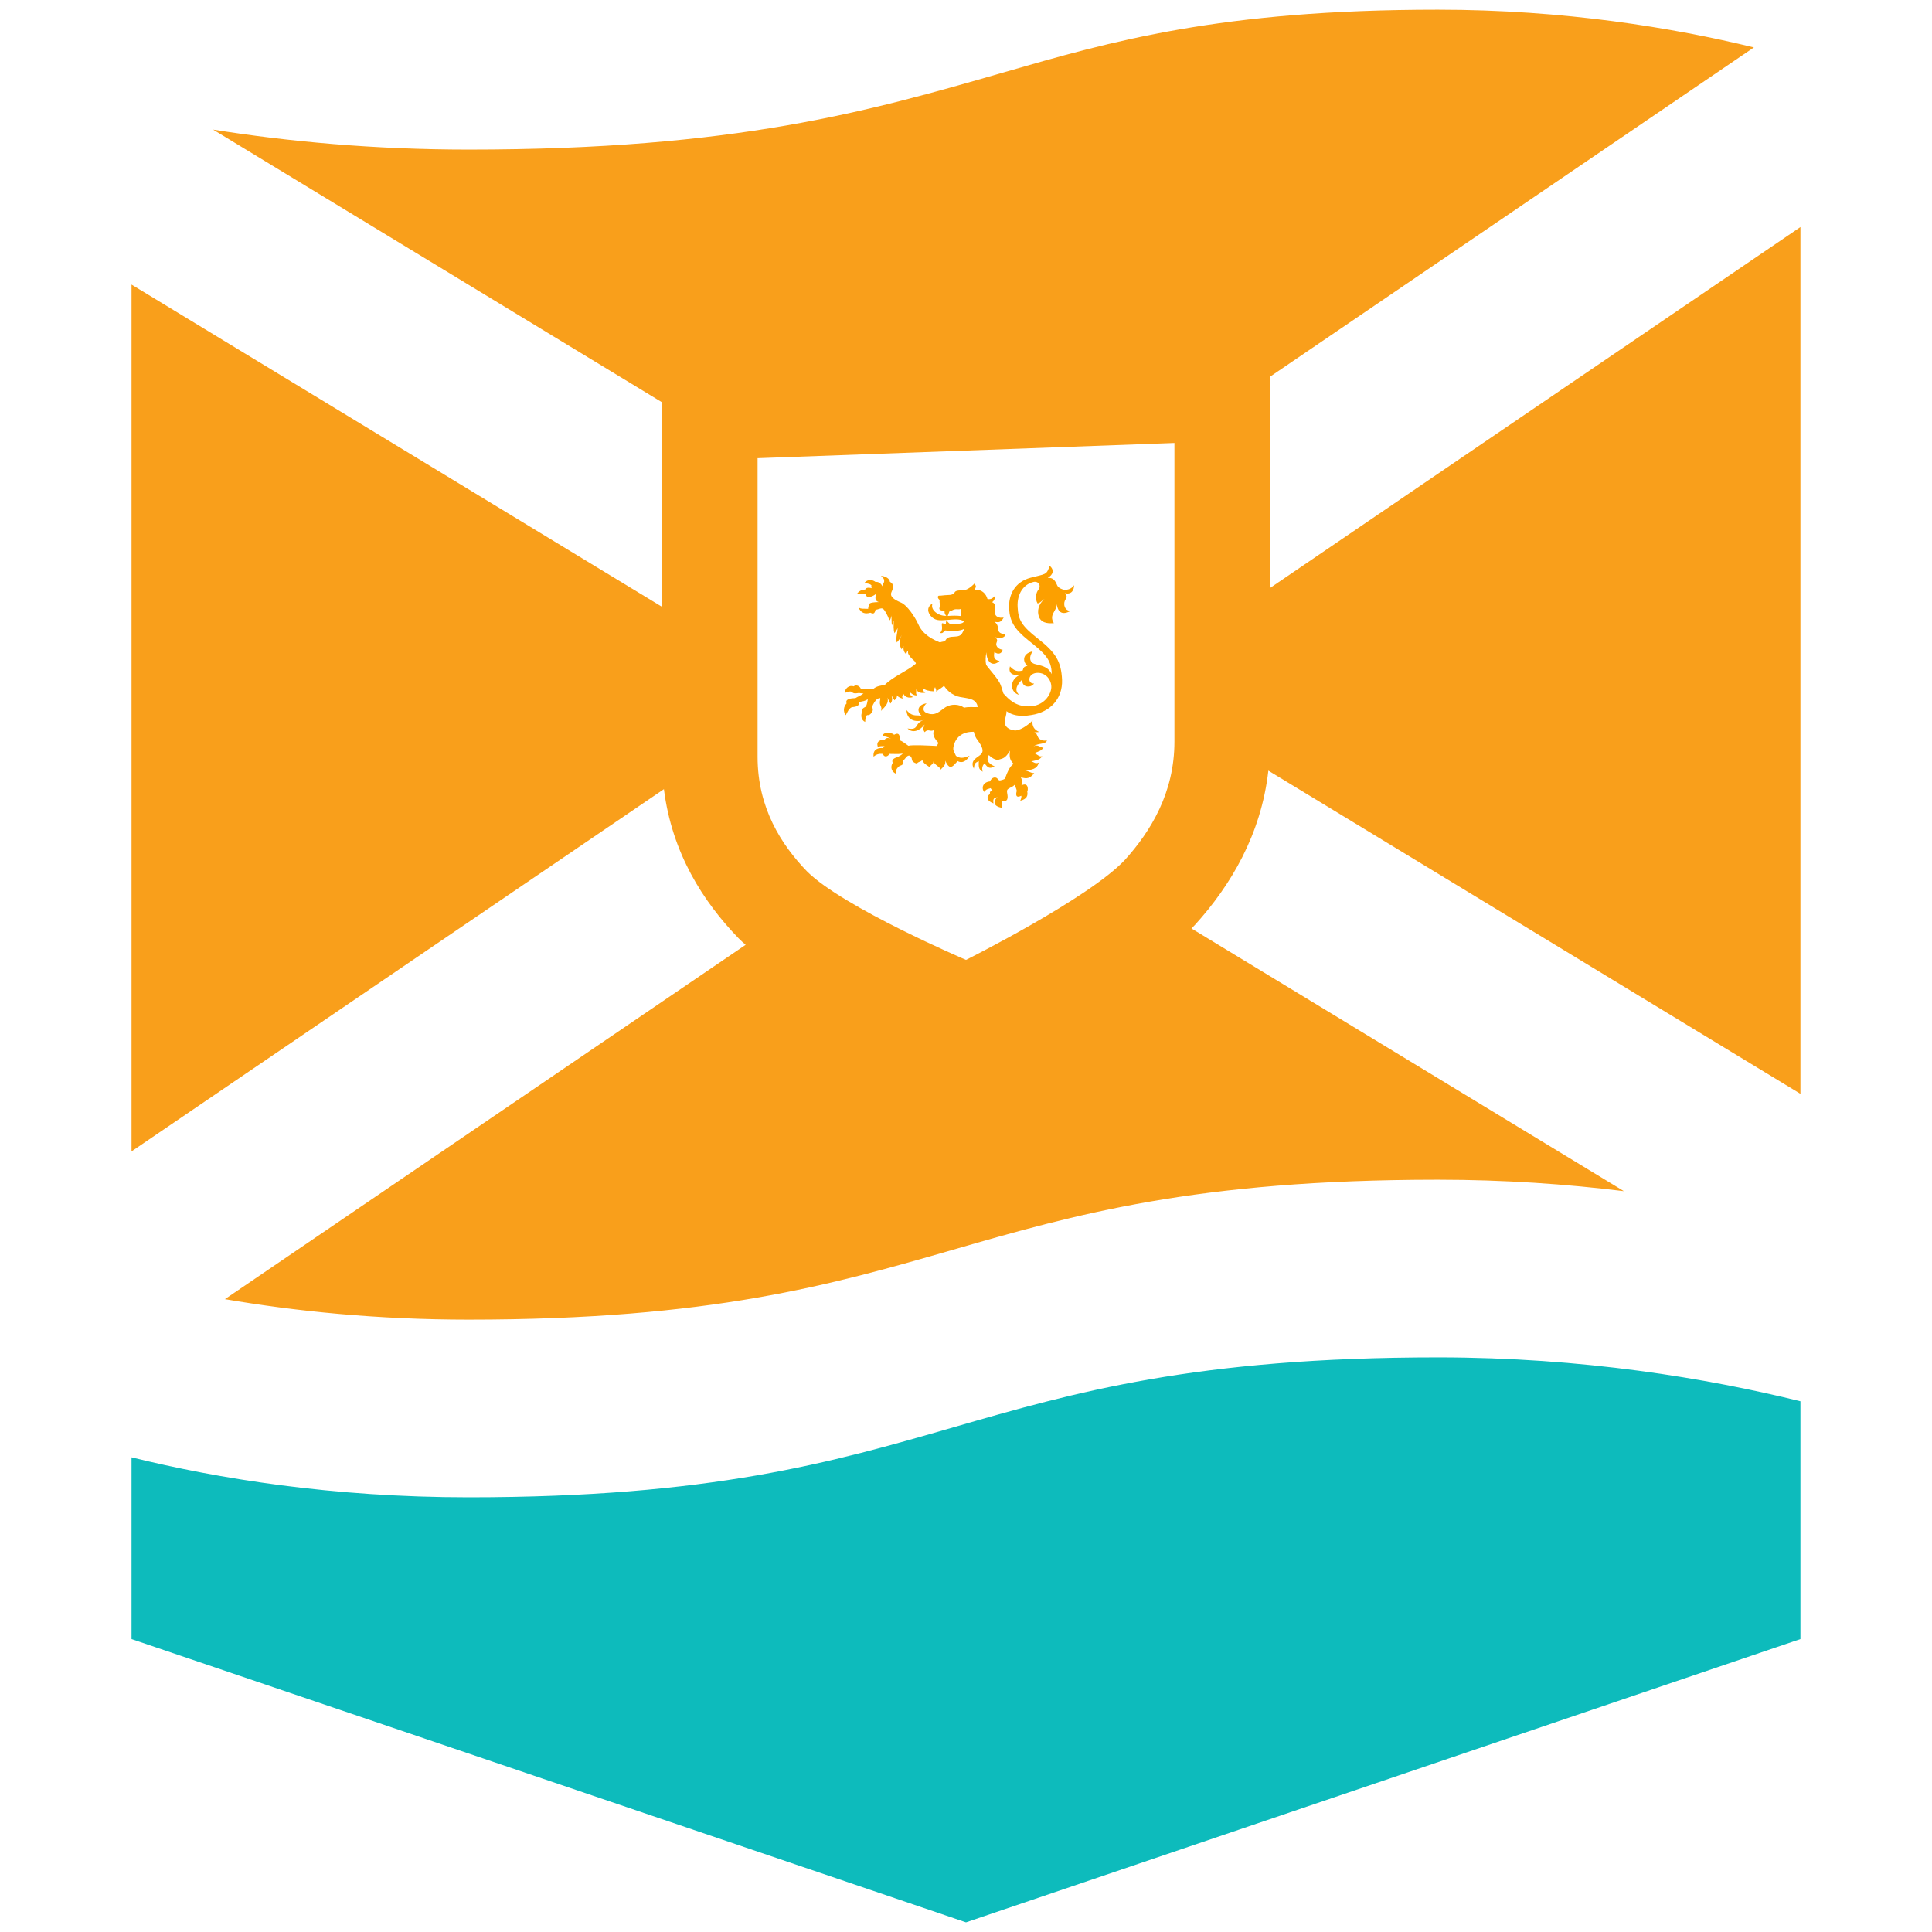 <svg id="Layer_1" xmlns="http://www.w3.org/2000/svg" viewBox="0 0 500 500"><defs><style>.cls-1{fill:none;}.cls-2{fill:#fca000;}.cls-3{fill:#f99f1b;}.cls-3,.cls-4{fill-rule:evenodd;}.cls-4{fill:#0dbbbc;}</style></defs><g id="Sheild"><g id="FLAG"><path class="cls-1" d="m465.96,316.65c-24.11-5.95-56.34-11.36-93.82-11.36-125.42,0-125.42,36.21-250.84,36.21-35.28,0-64.9-4.83-87.25-10.35V29.59c23.82,5.13,53.26,9.12,87.25,9.12,69.1,0,103.66-9.94,138.21-19.91,28.16-8.13,56.31-16.29,112.62-16.29,39.58,0,72.39,6.83,93.82,12.93v301.21Z"/></g><g id="FLAG1"><path class="cls-3" d="m34.04,297.97V73.65l137.28,83.39v-52.93L55.15,33.54c19.4,3.09,41.58,5.17,66.14,5.17,69.1,0,103.66-9.94,138.22-19.91,28.16-8.13,56.31-16.29,112.62-16.29,32.78,0,60.91,4.68,81.78,9.76l-125.24,85.23v54.68l137.28-93.42v224.32l-137.7-83.64c-1.87,16.62-9.82,29.78-18.93,39.85l-.14.15c-.26.28-.53.56-.83.85l111.91,67.98c-14.75-1.82-30.88-2.96-48.14-2.96-125.42,0-125.42,36.21-250.84,36.21-23.75,0-44.94-2.19-63.07-5.3l134.76-91.7c-.63-.54-1.2-1.07-1.72-1.59l-.15-.15c-9.1-9.39-17.21-22.01-19.28-38.55l-137.8,93.76ZM196.06,118.57v77.32c0,13.15,6.11,22.72,12.82,29.65,9.31,9.28,41.12,22.88,41.12,22.88,0,0,31.81-15.92,41.12-25.88,6.71-7.42,12.82-17.44,12.82-30.58v-77.32l-107.87,3.94Z"/></g><g id="WATTER"><path class="cls-4" d="m465.95,362.65v61.54s-164.96,56-215.95,73.31l-215.96-73.31v-47.04c22.35,5.52,51.97,10.35,87.25,10.35,125.42,0,125.42-36.21,250.84-36.21,37.48,0,69.72,5.41,93.82,11.36Z"/></g><g id="LION"><path class="cls-2" d="m271.26,149.57c1.49-.14,1.92,1.05,2.24,1.69.27.73.75.99,1.54,1.29.91.25,2.24-.02,2.93-1.11,0,1.2-.59,2.52-2.4,2.07.91,1.04.32,1.19,0,1.99-.37.89-.11,2.55,1.49,2.59-2.08,1.18-3.3.43-3.57-1.74,0,1.85-2.13,2.71-.75,4.93-.91.03-2.98.23-3.78-1.45-.69-1.64-.21-3.51,1.38-4.86-.91.63-1.01,1-1.81,1.21-.69-1.13-.48-2.71.21-3.57.8-1,0-2.45-1.49-1.94-2.24.58-4.1,2.91-3.89,6.46.16,3.28,1.01,4.83,5.27,8.16,4.63,3.6,6.02,5.96,6.23,10.67.16,4.76-2.93,8.33-7.99,9.09-3.14.56-5.11-.07-6.39-1,0,1.11-.32,1.4-.43,2.7-.11,1.48,1.28,2.13,2.5,2.28,1.17.15,3.35-1.17,4.68-2.6-.21,1.58.48,2.44,1.7,3,0,0-.53.11-1.44.05.75-.02.85.76,1.22,1.44.53.68,1.33.84,2.24.72-.32,1.12-2.56.59-3.46,1.59,1.01-.82,1.76.36,2.56.24-.53.8-1.12,1.01-2.56,1.47.8-.03,1.44,1.16,2.24.72-.59,1.13-1.92,1.13-2.87,1.39.59.07,1.06.75,1.97.31-.37,1.59-1.7,1.95-3.78,2.02,1.17.06,1.38.65,2.61.7-1.12,1.42-1.92,1.54-3.46,1.08.43.91.27,1.47.16,2.08.48-.2,1.38-.55,1.6.55.05.46.05.78-.11,1.02.21,1.15-.11,1.99-1.81,2.42.21-.52.37-.98.27-1.3-1.49.74-1.44-.37-1.17-1.26,0,0-.11-.69-.59-1.55-.43.62-1.81.84-1.92,1.45-.11.7.37,1.56,0,2.36-.27.42-.69.48-1.17.36-.43.48-.21.84-.11,1.76-2.4-.34-2.34-1.78-1.22-2.74-.37.06-.59.25-.8.26-.37.43-.27.7-.21,1.35-1.38-.51-2.18-1.46-.91-2.47-.11-.37.05-.74.64-.99-.27-.13-.37-.27-.48-.49-.59.25-1.01.08-1.65.98-.75-.81-.53-2.53,1.49-2.73.21-.52.64-.99,1.22-1.01.91-.03.8.95,1.49.74.8-.21,1.22-.22,1.38-1.02.32-.8.91-2.53,2.02-3.26-1.01-.94-1.17-1.91-.91-3.4-1.28,2.08-1.97,2.01-2.72,2.26-.59.3-1.65,0-2.77-1.11-1.12,1.7.8,2.61,1.49,2.91-1.33.74-1.81.34-2.61-.8-.43.52-.8,1.09-.48,2.19-1.22-.66-1.01-1.54-1.01-2.74-1.01.45-1.12.64-1.28,1.94-1.22-2.37,1.28-2.91,1.97-3.86.8-1-.21-2.45-1.33-3.98-.32-.55-.53-1.14-.64-1.69-3.19-.08-4.74,1.63-5.22,3.64-.32,1.31.21,1.57.59,2.57,1.01.75,2.02.63,3.51-.02-.8,1.51-2.02,2.01-3.09,1.39,0,0-.21.28-1.01,1.1-.91.82-1.49.33-2.18-1.23.11,1.01-.21,1.39-1.22,2.35-.11-.78-1.17-.89-1.92-2.16.32.5-.59.94-.96,1.46-.91-.67-1.44-.79-1.92-1.93.21.55-1.38.6-1.22,1.1-2.08-.63-.91-1.27-1.86-2.02-.69-.44-1.22.73-1.81,1.26.21.87-.21,1.12-.91,1.32-.8.63-1.01,1.19-1.01,1.98-1.44-.74-1.22-2.09-.75-2.8-.37-.64.16-1.21,1.33-1.48.32-.29,1.01-.49,1.22-.92-.91.26-2.4.08-3.46.11-.21.65-1.33,1.06-1.65,0-.59-.03-1.44-.14-2.4.72-.27-2.07,1.44-2.36,2.45-2.21.11-.19.21-.38.37-.52-.59.02-1.12-.1-1.7.24-.64-1.65.96-1.97,1.65-1.81.48-.62.91-.68,1.76-.29-.53-.4-1.6-.74-2.29-.71.37-1.31,2.29-.86,2.98-.51v.19c1.65-1.02,1.6.69,1.49,1.34.91.39,1.22.7,2.29,1.45,1.22-.27,4.79-.06,7.29.05.69-.81.43-.89-.11-1.48-.48-.68-1.06-1.68-.48-2.67-1.12.64-1.49-.46-2.5.59-.48-.86-.43-.77,0-1.99-1.22,1.61-3.09,2.37-4.42,1.02,3.19.59,1.6-1.53,4.42-2.22-3.3.98-4.63-.64-4.68-2.53,1.7,2.03,2.77,1.02,3.99,1.58-1.81-1.7-.59-3.13,1.22-3.32-.53.34-1.44,1.76-.16,2.41,2.45,1.17,3.73-.63,5.11-1.46,1.44-.83,3.41-.8,4.74.17,1.17-.27,2.13-.11,3.51-.16-.05-.51-.21-.92-.53-1.28-1.12-1.35-3.89-.94-5.38-1.77-1.01-.48-2.02-1.23-2.82-2.5-.32.47-1.01.73-2.02,1.55.11-.47,0-.32-.27-1.19,0,.23-.53.62-.21,1.12-1.44-.05-2.29-.3-2.93-.83.27.41-.11.84.64,1.18-1.49.19-1.92-.12-2.5-.98.37.59-.21,1.21.37,1.65-.8.16-1.49-.42-2.08-1,.32.41,0,.97,1.01,1.45-1.12.41-2.29-.02-2.61-1.12.11.69-.48.94,0,1.53-.48-.12-1.01-.2-1.6-.87.11.78-.21.79-.59,1.31,0,0-.21-.32-.8-1.27.21.59.37,1.28-.21,2.09,0,0-.32-.22-.8-1.55.37,1.42-.43,2.19-1.7,3.48.48-1.26-.59-1.23-.21-2.86.21-.61-.16-.55-.69-.26-.59.39-1.12,1.33-1.38,2.03.27.78.27,1.06-.32,1.77-.27.33-.59.44-1.01.4-.37.43-.43,1.12-.48,1.77-1.12-.52-1.12-1.82-.8-2.52-.32-.55.16-1.07,1.01-1.47,0,0,.37-.8.48-1.91-.91.63-1.28.46-2.18.76-.05.83-.48,1.22-1.92,1.31-.75.26-1.22,1.33-1.6,2.09-.8-1.09-.53-2.25.21-3.06-.43-1.19,1.12-1.33,2.29-1.37.69-.44,1.01-.45,2.08-1.18l-1.17-.15c-1.17.22-1.65.05-1.81-.31-.53-.17-1.22-.05-1.86.34,0-1.2,1.12-2.16,2.29-1.74.53-.43,1.44-.28,1.86.59,0,0,2.13.16,3.19.13.8-.81,2.02-.9,3.03-1.11,2.18-2.2,5.64-3.46,8.04-5.48-.16-.74-.85-.99-1.38-1.67-.59-.77-.75-.95-.64-1.74-.11.23-.43.29-.43.99-.69-.49-.85-1.36-.75-2.15-.16.24-.37.52-.48.89-.59-1.05-.8-1.96,0-3.75-.37.8-.8,1.51-1.28,1.94-.27-1.47.16-2.27.27-3.94-.05.46-.43.85-.85,1.55-.32-.87-.21-2.21-.21-3.23,0,0-.32.8-.48,1.22,0,0-.11-1.29-.11-2.59,0,.42-.43,1.68-.59,1.08-.21-.69-1.01-2.33-1.54-2.77-.48-.4-1.38.23-1.97.2-.21.7-.32,1.31-1.33.78-1.38.41-2.5.13-3.09-1.43.37.54,1.7.36,2.5.43,0-.42.16-.79.21-1.07.05-.6,1.38-.65,2.56-.68-1.38-.42-.69-1.55-.85-2.05,0,0-.43.43-1.44.74-.64.21-1.01-.25-1.22-.79-.53-.17-1.28-.1-2.18.02.48-.8,1.49-1.25,2.13-1.13.16-.51.85-.63,1.7-.38-.11-.32-.11-.55-.05-.74-.43-.36-.43-.4-1.86-.59,1.01-1.24,2.29-.77,2.93-.28.69-.16,1.44.42,1.76,1.1.21-.56,0-.46.43-1.08.11-.7-.11-1.01-.8-1.59.96-.03,2.29.67,2.29,1.5,1.17.7.96,1.5.43,2.67s.69,1.97,2.4,2.7c1.6.64,3.67,3.68,4.58,5.73,2.24,4.97,9.53,5.62,15.65,7.41,1.06,2.65,4.1,5.38,5.32,7.56.37.68.69,1.74,1.01,2.84,1.38,1.53,3.19,3.41,6.6,3.35,3.89-.03,5.7-3.05,5.8-4.86.11-1.81-1.28-3.89-3.62-3.82-2.5.08-2.66,2.86-.85,2.76-.75,1.23-3.3,1.12-3.03-1.06-1.01,1-2.4,2.62-.8,4-2.29-.53-2.72-3.71,0-5.09-1.81.06-2.87-.51-2.4-2.28,1.12,1.21,2.02,1.42,3.3,1.05.21-.79.32-.98,1.22-1.2-1.22-.98-1.44-3.15,1.38-3.75-1.01,1.33-.91,2.85.48,3.27,1.49.46,3.41.49,4.42,2.64,0-3.93-2.08-5.58-6.07-8.78-3.73-2.98-4.74-5.03-4.95-8.08-.21-3.65,1.44-6.99,5.54-8.09,3.99-1.05,4.15-.64,4.95-3.12,1.33,1.21.85,2.33-.48,3.16Z"/><path class="cls-2" d="m252.25,152.62c1.81-.15,2.93,1.02,3.3,2.39,1.01.25,1.49-.37,2.02-.85-.11.79-.21,1.21-.8,1.69,1.28.56.59,1.69.69,2.75.11,1.01,1.12,1.44,2.29,1.22-.69,1.23-1.12,1.33-2.4,1.09.8.53.91,1.22,1.01,2.1.11.83.91,1.08,1.86,1.05-.16,1.21-1.49,1.11-2.66.87.59.49.59.86.32,1.47-.21.52.16,1.57,1.6,1.75-.21,1.07-1.22,1.33-2.13.58-.32,1.58.11,2.12,1.33,2.32-1.6,1.53-3.3.61-3.41-2.25-.43,2.37-.11,4.12.8,4.88-1.6.37-2.93-.55-2.82-1.48.11-.98-.21-.87-.69-2.06-.32.7-.32.84.21,1.98.59,1.09-.21,1.39.27,2.35-1.06-.24-1.7-.64-1.7-1.7s-.16-1.2-.16-2.59c-.32,1.03-.21,1.49-.32,2.6-.11,1.16-1.01,1.61-2.18,1.64,0,0,.32-.8.32-1.31,0-.56.05-1.07.37-2.65-.32,1.26-1.38,3.1-1.81,3.62-.37.57-1.81.75-2.72.69.43-.34.43-.75.69-1.23.21-.33.85-1.51,1.44-2.36-.69.53-.8,1.14-1.44,1.85-.69.62-1.49.56-2.08-.44.59.4,1.01-.63,1.01-1.61s0-1.06,1.38-1.8c-.96.12-2.08.85-2.5,1.84-.48.99-1.38,1.15-2.66.41.85-.07.96-.45,1.49-1.34.37-.84,1.06-.96,1.97-1.54-1.28.32-1.01-.57-2.77,1.34-1.7,1.77-2.72,2.26-4.74,2.23,1.22-.41,2.13-.95,2.24-1.55.11-.51.48-1.59,1.49-1.9-1.22.04-2.18-.72-2.61-1.54,1.12.1,2.61.24,3.78-.21,1.22-.5,1.6-.74,3.03-.98.48-.99,1.01-1.14,2.66-1.2,1.7-.05,1.81-.94,2.34-2.02-1.12.68-3.41.66-4.9.43-.75.53-.53.8-1.44.65.64-.44.64-1.22.53-2.01-.11-.88.32-.38,1.06-.22-.05-.37.05-.93.21-1.12.11.51.53.77,1.01,1.17.96-.03,2.08-.16,2.61-.27.59-.11.8-.35.8-.58-1.17-.7-2.56-.47-4.42-.32-1.81.15-3.09.24-4.21-1.12-1.06-1.35-.59-2.57.53-3.12-.69,1.69,1.65,3.28,3.57,3.17-.43-.4-.53-.91-.43-1.33-1.17.04-1.6-.32-1.28-.93.21-.47-.16-1.06,0-1.85-.69-.49-.59-1.18-.05-1.11.37.03.96-.12,2.08-.16,1.06-.03,1.38-.14,1.81-.66.27-.66,1.6-.51,2.5-.63.8-.07,1.86-.85,2.66-1.7.53.82.43.82,0,1.57Zm-5.7,5.27c-.21.15-.48.2-.75.21-.21.33-.32.8-.53,1.31,1.22-.09,2.34-.12,3.46.03-.21-.73-.05-1.43-.05-1.85-.8.26-1.22-.15-2.13.3Z"/><path class="cls-2" d="m247.25,154.86c.21-.38.53-.71.53-.71.48.4,1.6.64,1.17,1.26-1.17.18-1.97-.21-2.4-.53l.69-.02Z"/></g></g></svg>